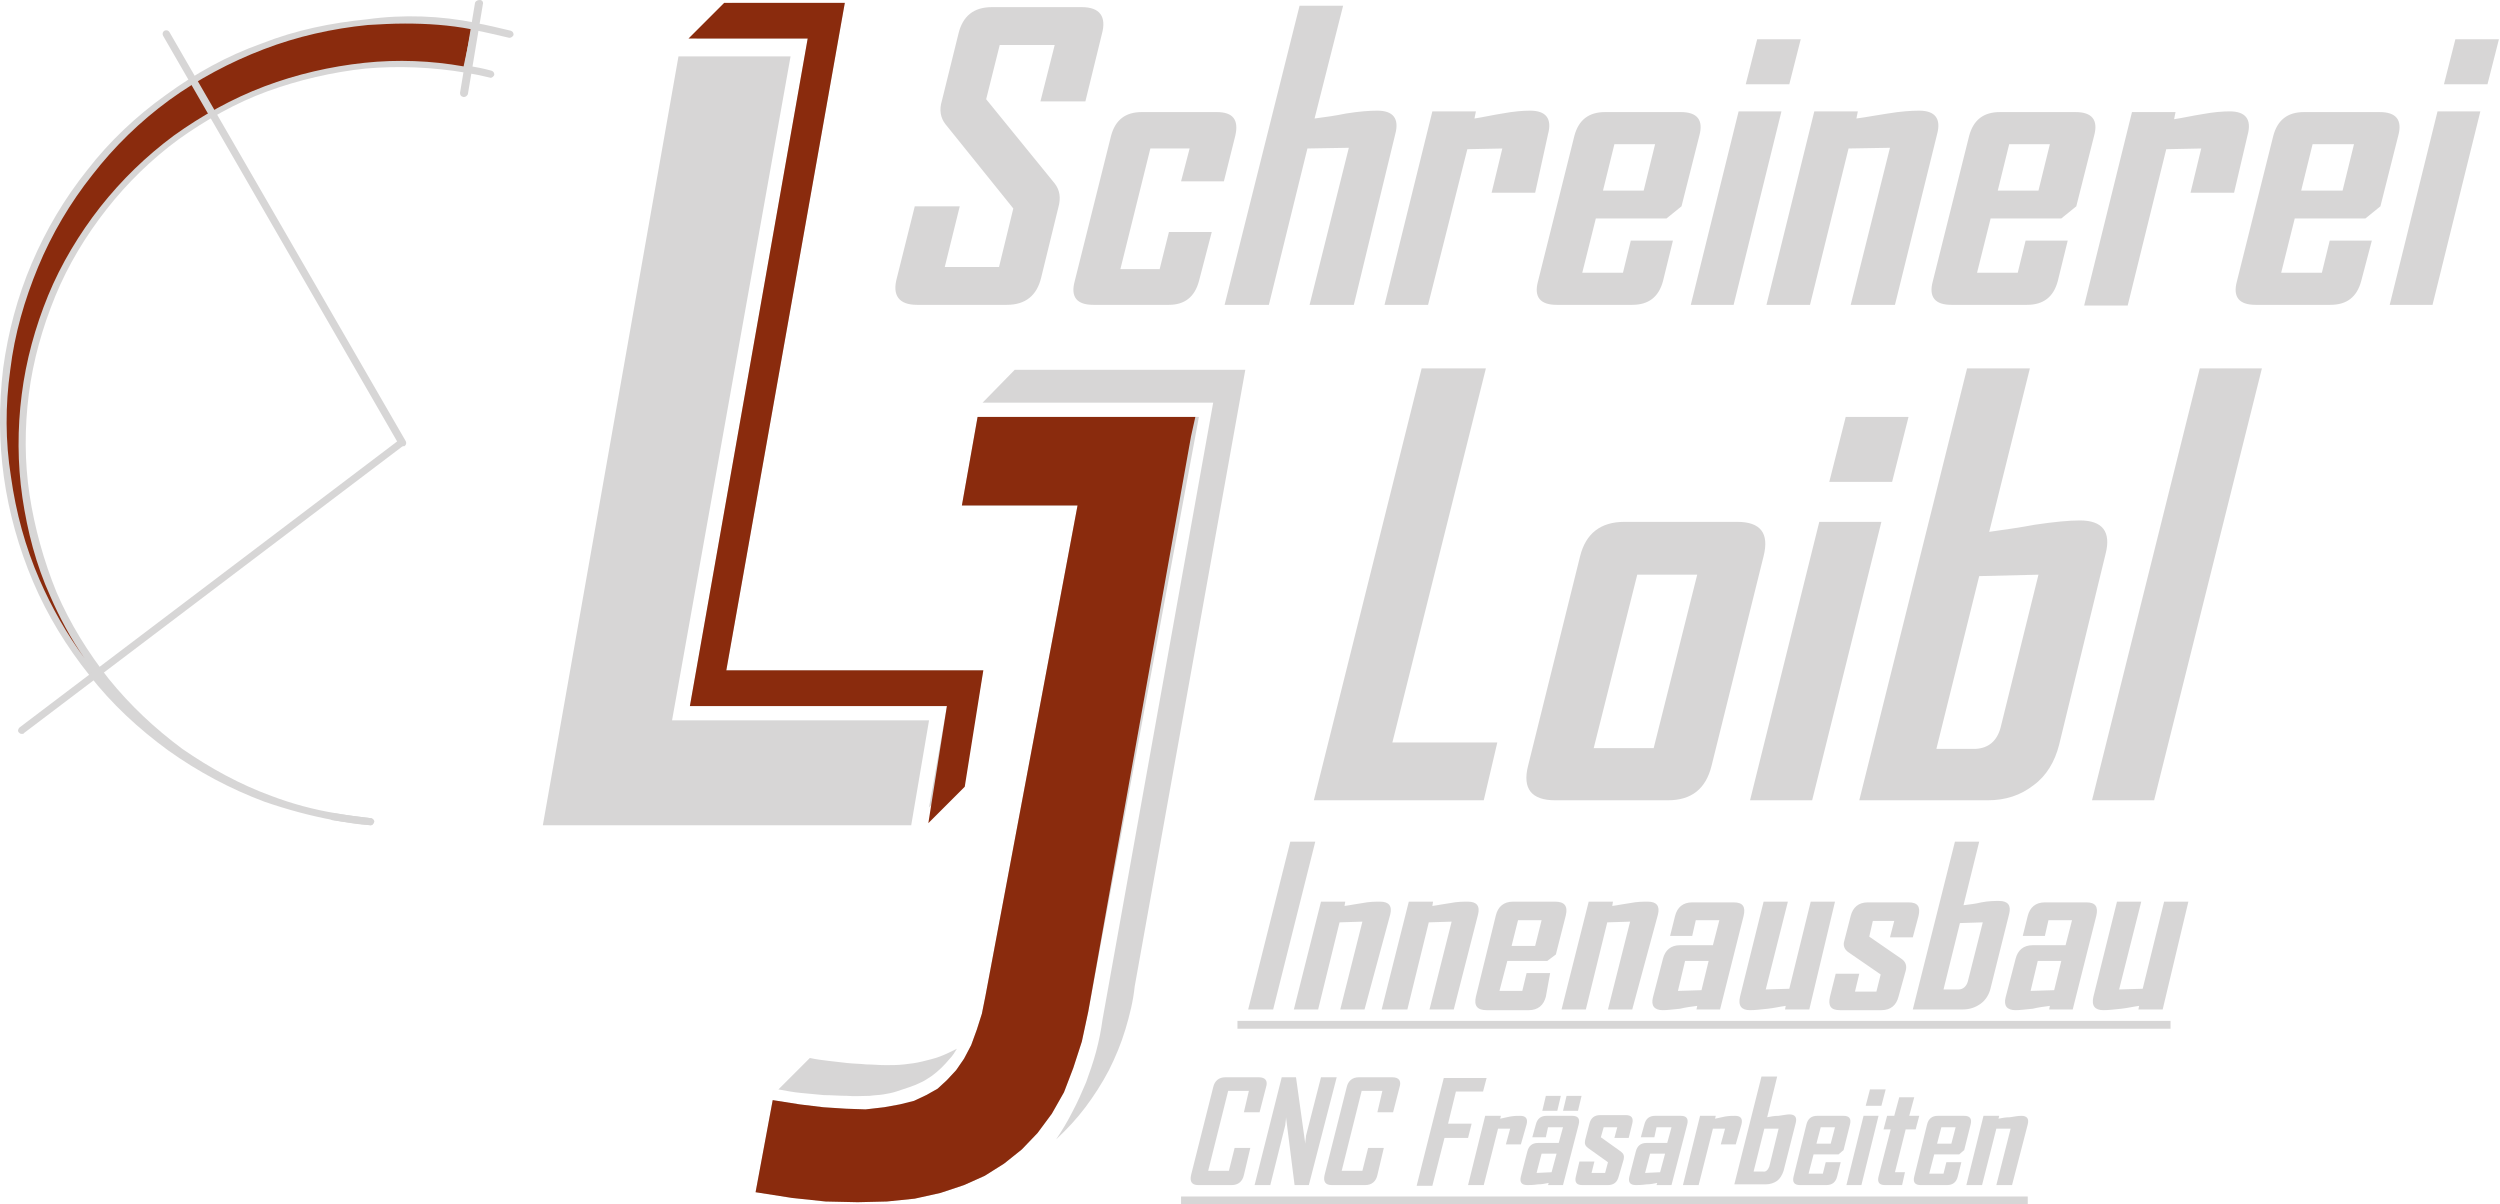 <svg width="575" height="277" viewBox="0 0 575 277" fill="none" xmlns="http://www.w3.org/2000/svg">
<path d="M239.462 63.873C238.477 67.978 235.849 70.112 231.58 70.112H210.892C206.787 70.112 205.145 67.978 206.294 63.873L210.399 47.453H220.743L217.295 61.41H229.774L233.058 47.946L217.459 28.57C216.31 27.093 215.982 25.286 216.638 23.152L220.415 7.882C221.4 3.612 224.027 1.642 228.132 1.642H248.821C252.926 1.642 254.568 3.777 253.419 7.882L249.642 23.316H239.298L242.582 10.345H229.938L226.819 22.823L242.582 42.199C243.731 43.676 244.059 45.483 243.403 47.781L239.462 63.873ZM275.749 64.694C274.764 68.306 272.465 70.112 268.853 70.112H251.448C247.672 70.112 246.194 68.306 247.179 64.694L255.553 31.198C256.538 27.585 258.837 25.779 262.614 25.779H279.854C283.631 25.779 284.944 27.585 284.123 31.198L281.496 41.706H271.644L273.615 34.153H264.584L257.688 61.902H266.718L268.853 53.364H278.705L275.749 64.694ZM311.38 70.112H301.2L310.231 33.989L300.707 34.153L291.841 70.112H281.66L298.901 1.314H308.917L302.349 27.257C304.812 26.928 307.275 26.6 309.574 26.107C312.694 25.615 314.992 25.451 316.799 25.451C320.411 25.451 321.889 27.257 320.903 30.869L311.38 70.112ZM353.086 44.333H343.07L345.533 34.153L337.487 34.317L328.457 70.112H318.44L329.442 25.615H339.458L339.129 27.257C341.264 26.928 343.398 26.436 345.533 26.107C348.16 25.615 350.295 25.451 351.937 25.451C355.549 25.451 357.027 27.257 356.042 30.869L353.086 44.333ZM382.477 64.694C381.492 68.306 379.193 70.112 375.417 70.112H358.012C354.235 70.112 352.758 68.306 353.743 64.694L362.117 31.198C363.102 27.585 365.401 25.779 369.177 25.779H386.582C390.359 25.779 391.836 27.585 390.851 31.198L386.746 47.453L383.298 50.244H367.043L363.923 62.723H373.282L375.088 55.334H384.776L382.477 64.694ZM378.044 43.841L380.671 33.168H371.312L368.685 43.841H378.044ZM398.733 70.112H388.881L399.882 25.615H409.734L398.733 70.112ZM411.54 19.375H401.524L404.151 9.031H414.167L411.54 19.375ZM435.841 70.112H425.661L434.692 33.989L425.168 34.153L416.302 70.112H406.286L417.287 25.615H427.303L426.975 27.257C429.438 26.928 431.9 26.436 434.199 26.107C437.155 25.615 439.618 25.451 441.424 25.451C445.036 25.451 446.514 27.257 445.529 30.869L435.841 70.112ZM473.278 64.694C472.293 68.306 469.994 70.112 466.218 70.112H448.813C445.036 70.112 443.559 68.306 444.544 64.694L452.918 31.198C453.903 27.585 456.202 25.779 459.978 25.779H477.383C481.16 25.779 482.637 27.585 481.652 31.198L477.547 47.453L474.099 50.244H457.844L454.724 62.723H464.083L465.889 55.334H475.577L473.278 64.694ZM468.845 43.841L471.472 33.168H462.113L459.486 43.841H468.845ZM513.835 44.333H503.819L506.282 34.153L498.236 34.317L489.369 70.276H479.353L490.355 25.779H500.371L500.042 27.421C502.177 27.093 504.311 26.6 506.446 26.272C509.073 25.779 511.208 25.615 512.85 25.615C516.462 25.615 517.94 27.421 516.954 31.033L513.835 44.333ZM543.062 64.694C542.077 68.306 539.778 70.112 536.001 70.112H518.761C514.984 70.112 513.506 68.306 514.491 64.694L522.866 31.198C523.851 27.585 526.15 25.779 529.926 25.779H547.331C551.107 25.779 552.585 27.585 551.6 31.198L547.495 47.453L544.047 50.244H527.791L524.672 62.723H534.031L535.837 55.334H545.525L543.062 64.694ZM538.793 43.841L541.42 33.168H531.896L529.269 43.841H538.793ZM559.481 70.112H549.63L560.631 25.615H570.483L559.481 70.112ZM572.125 19.375H562.109L564.736 9.031H574.752L572.125 19.375Z" fill="#D7D6D6"/>
<path d="M341.264 184.065H302.185L326.979 84.726H341.756L320.247 170.765H344.383L341.264 184.065ZM393.643 176.183C392.329 181.438 389.045 184.065 383.627 184.065H357.683C352.265 184.065 350.13 181.438 351.444 176.183L363.43 127.909C364.744 122.655 368.192 120.028 373.611 120.028H399.554C404.972 120.028 406.942 122.655 405.629 127.909L393.643 176.183ZM380.343 172.078L390.359 132.178H376.566L366.55 172.078H380.343ZM416.794 184.065H402.509L418.436 120.028H432.721L416.794 184.065ZM435.184 110.833H420.735L424.512 95.891H438.961L435.184 110.833ZM473.606 171.257C472.621 175.198 470.651 178.482 467.695 180.617C464.74 182.915 461.292 184.065 457.187 184.065H427.631L452.425 84.726H466.874L457.515 122.327C460.963 121.834 464.576 121.341 468.024 120.685C472.457 120.028 475.905 119.7 478.368 119.7C483.622 119.7 485.593 122.327 484.279 127.417L473.606 171.257ZM460.142 167.317L468.845 132.178L455.216 132.507L445.365 172.243H454.395C457.351 172.078 459.321 170.436 460.142 167.317ZM495.445 184.065H481.159L505.953 84.726H520.238L495.445 184.065Z" fill="#D7D6D6"/>
<path d="M292.826 232.174H287.079L296.766 193.588H302.513L292.826 232.174ZM313.843 232.174H308.26L313.35 211.978L308.096 212.142L303.17 232.174H297.587L303.827 207.381H309.41L309.245 208.366C310.559 208.202 312.037 207.873 313.35 207.709C314.992 207.381 316.306 207.381 317.455 207.381C319.426 207.381 320.247 208.366 319.754 210.336L313.843 232.174ZM334.368 232.174H328.785L333.875 211.978L328.621 212.142L323.695 232.174H317.784L324.023 207.381H329.606L329.442 208.366C330.755 208.202 332.233 207.873 333.547 207.709C335.189 207.381 336.502 207.381 337.651 207.381C339.622 207.381 340.443 208.366 339.95 210.336L334.368 232.174ZM355.549 229.219C355.056 231.189 353.743 232.339 351.608 232.339H341.921C339.786 232.339 338.965 231.353 339.458 229.219L344.055 210.5C344.548 208.53 345.861 207.381 347.996 207.381H357.684C359.818 207.381 360.639 208.366 360.146 210.5L357.848 219.531L355.877 221.009H346.682L344.876 227.905H350.13L351.116 223.8H356.534L355.549 229.219ZM353.086 217.561L354.564 211.65H349.145L347.667 217.561H353.086ZM375.417 232.174H369.834L374.924 211.978L369.67 212.142L364.744 232.174H359.161L365.401 207.381H370.983L370.819 208.366C372.133 208.202 373.611 207.873 374.924 207.709C376.566 207.381 377.88 207.381 379.029 207.381C380.999 207.381 381.82 208.366 381.328 210.336L375.417 232.174ZM395.613 232.174H390.194L390.359 231.353C389.045 231.518 387.732 231.682 386.418 232.01C384.612 232.174 383.462 232.339 382.477 232.339C380.507 232.339 379.686 231.353 380.178 229.383L382.477 220.516C382.97 218.546 384.283 217.397 386.418 217.397H393.971L395.449 211.65H390.03L389.209 215.262H384.119L385.269 210.665C385.761 208.694 387.075 207.545 389.209 207.545H398.733C400.867 207.545 401.524 208.53 401.031 210.665L395.613 232.174ZM391.344 227.741L392.986 221.009H387.567L385.925 227.905L391.344 227.741ZM416.138 232.174H410.555L410.719 231.353C409.406 231.518 408.092 231.846 406.614 232.01C404.972 232.174 403.659 232.339 402.509 232.339C400.539 232.339 399.718 231.353 400.21 229.219L405.629 207.381H411.212L406.122 227.577L411.54 227.413L416.466 207.381H422.049L416.138 232.174ZM436.662 229.219C436.17 231.189 434.856 232.339 432.721 232.339H423.198C421.064 232.339 420.407 231.353 420.899 229.219L422.213 223.965H427.631L426.646 228.07H431.572L432.557 224.129L425.168 219.039C424.183 218.382 423.855 217.397 424.183 216.412L425.661 210.665C426.154 208.694 427.467 207.545 429.602 207.545H438.961C441.095 207.545 441.752 208.53 441.26 210.665L439.946 215.591H434.692L435.677 211.814H430.751L429.93 215.426L437.319 220.516C438.304 221.173 438.633 222.158 438.304 223.308L436.662 229.219ZM457.844 227.249C457.515 228.726 456.694 230.04 455.545 230.861C454.395 231.682 453.082 232.174 451.44 232.174H439.946L449.634 193.588H455.216L451.604 208.202C452.918 208.038 454.395 207.873 455.709 207.545C457.351 207.217 458.829 207.217 459.814 207.217C461.784 207.217 462.605 208.202 462.113 210.172L457.844 227.249ZM452.589 225.771L456.037 212.142L450.783 212.307L447.007 227.577H450.455C451.44 227.577 452.261 226.92 452.589 225.771ZM476.726 232.174H471.308L471.472 231.353C470.158 231.518 468.845 231.682 467.531 232.01C465.725 232.174 464.576 232.339 463.59 232.339C461.62 232.339 460.799 231.353 461.292 229.383L463.59 220.516C464.083 218.546 465.397 217.397 467.531 217.397H475.084L476.562 211.65H471.144L470.323 215.262H465.232L466.382 210.665C466.874 208.694 468.188 207.545 470.323 207.545H479.846C481.981 207.545 482.637 208.53 482.145 210.665L476.726 232.174ZM472.457 227.741L474.099 221.009H468.681L467.039 227.905L472.457 227.741ZM497.415 232.174H491.832L491.997 231.353C490.683 231.518 489.369 231.846 487.892 232.01C486.25 232.174 484.936 232.339 483.787 232.339C481.816 232.339 480.995 231.353 481.488 229.219L486.906 207.381H492.489L487.399 227.577L492.818 227.413L497.743 207.381H503.326L497.415 232.174Z" fill="#D7D6D6"/>
<path d="M499.221 234.802H284.616V236.608H499.221V234.802Z" fill="#D7D6D6"/>
<path d="M286.094 270.268C285.765 271.746 284.78 272.567 283.302 272.567H275.585C274.107 272.567 273.615 271.746 273.943 270.268L279.033 250.072C279.361 248.594 280.347 247.773 281.824 247.773H289.542C291.019 247.773 291.676 248.594 291.184 250.072L289.706 255.819H286.094L287.243 250.893H282.481L277.884 269.283H282.645L283.959 264.029H287.571L286.094 270.268ZM301.035 272.567H297.752L295.781 256.968C295.781 257.789 295.617 258.282 295.617 258.774L292.169 272.567H288.556L294.796 247.773H298.08L300.214 263.043C300.214 262.222 300.379 261.73 300.379 261.237L303.827 247.773H307.439L301.035 272.567ZM316.798 270.268C316.47 271.746 315.485 272.567 314.007 272.567H306.29C304.812 272.567 304.319 271.746 304.648 270.268L309.738 250.072C310.066 248.594 311.051 247.773 312.529 247.773H320.246C321.724 247.773 322.381 248.594 321.888 250.072L320.411 255.819H316.798L317.948 250.893H313.186L308.588 269.283H313.35L314.664 264.029H318.276L316.798 270.268Z" fill="#D7D6D6"/>
<path d="M341.1 251.057H334.86L333.054 258.446H338.473L337.652 261.73H332.233L329.442 272.731H325.829L332.069 247.937H341.921L341.1 251.057ZM349.802 263.208H346.354L347.339 259.595H344.548L341.264 272.567H337.652L341.592 256.64H345.205L345.04 257.297C345.861 257.132 346.518 256.968 347.339 256.804C348.324 256.64 348.981 256.64 349.638 256.64C350.951 256.64 351.444 257.297 351.116 258.61L349.802 263.208ZM359.49 272.567H356.042L356.206 272.074C355.385 272.238 354.564 272.403 353.743 272.403C352.593 272.567 351.772 272.567 351.28 272.567C349.966 272.567 349.474 271.91 349.802 270.597L351.28 264.85C351.608 263.536 352.429 262.879 353.743 262.879H358.505L359.49 259.267H356.042L355.549 261.566H352.429L353.25 258.61C353.579 257.297 354.4 256.64 355.713 256.64H361.624C362.938 256.64 363.43 257.297 363.102 258.61L359.49 272.567ZM356.863 269.611L358.012 265.342H354.564L353.414 269.776L356.863 269.611ZM358.176 255.49H354.728L355.549 252.042H358.997L358.176 255.49ZM362.938 255.49H359.49L360.311 252.042H363.759L362.938 255.49ZM372.297 270.597C371.969 271.91 371.148 272.567 369.834 272.567H363.923C362.609 272.567 362.117 271.91 362.445 270.597L363.266 267.148H366.714L366.058 269.776H369.177L369.834 267.313L365.237 264.029C364.58 263.536 364.416 263.043 364.58 262.222L365.565 258.446C365.893 257.132 366.714 256.476 368.028 256.476H373.939C375.253 256.476 375.745 257.132 375.417 258.446L374.596 261.73H371.312L371.969 259.267H368.849L368.192 261.566L372.79 264.85C373.446 265.342 373.611 265.835 373.446 266.656L372.297 270.597ZM384.448 272.567H381L381.164 272.074C380.343 272.238 379.522 272.403 378.701 272.403C377.551 272.567 376.73 272.567 376.238 272.567C374.924 272.567 374.432 271.91 374.76 270.597L376.238 264.85C376.566 263.536 377.387 262.879 378.701 262.879H383.462L384.448 259.267H381L380.507 261.566H377.387L378.208 258.61C378.537 257.297 379.358 256.64 380.671 256.64H386.582C387.896 256.64 388.388 257.297 388.06 258.61L384.448 272.567ZM381.82 269.611L382.97 265.342H379.522L378.372 269.776L381.82 269.611ZM399.225 263.208H395.777L396.762 259.595H393.971L390.687 272.567H387.075L391.016 256.64H394.628L394.464 257.297C395.285 257.132 395.941 256.968 396.762 256.804C397.748 256.64 398.404 256.64 399.061 256.64C400.375 256.64 400.867 257.297 400.539 258.61L399.225 263.208ZM410.227 269.283C409.898 270.268 409.406 271.089 408.749 271.582C408.092 272.074 407.107 272.403 406.122 272.403H398.897L405.136 247.609H408.749L406.45 256.968C407.271 256.804 408.092 256.64 409.077 256.64C410.227 256.476 411.048 256.311 411.54 256.311C412.854 256.311 413.346 256.968 413.018 258.282L410.227 269.283ZM406.943 268.298L409.077 259.595H405.793L403.33 269.447H405.465C406.122 269.611 406.614 269.119 406.943 268.298ZM422.541 270.597C422.213 271.91 421.392 272.567 420.078 272.567H414.003C412.69 272.567 412.197 271.91 412.525 270.597L415.481 258.61C415.809 257.297 416.63 256.64 417.944 256.64H424.019C425.333 256.64 425.825 257.297 425.497 258.61L424.019 264.521L422.87 265.506H417.123L415.973 269.94H419.257L419.914 267.313H423.362L422.541 270.597ZM421.064 263.043L422.049 259.267H418.765L417.78 263.043H421.064ZM428.124 272.567H424.676L428.617 256.64H432.065L428.124 272.567ZM432.722 254.341H429.109L430.094 250.564H433.707L432.722 254.341ZM437.483 272.567H433.543C432.229 272.567 431.736 271.91 432.065 270.597L434.856 259.76H433.214L434.035 256.64H435.677L436.826 252.371H440.275L439.125 256.64H441.424L440.603 259.76H438.304L435.841 269.611H438.14L437.483 272.567ZM450.291 270.597C449.962 271.91 449.141 272.567 447.828 272.567H441.752C440.439 272.567 439.946 271.91 440.275 270.597L443.23 258.61C443.559 257.297 444.379 256.64 445.693 256.64H451.768C453.082 256.64 453.575 257.297 453.246 258.61L451.768 264.521L450.619 265.506H444.872L443.723 269.94H447.007L447.663 267.313H451.112L450.291 270.597ZM448.813 263.043L449.798 259.267H446.514L445.529 263.043H448.813ZM462.77 272.567H459.157L462.441 259.595H459.157L455.873 272.567H452.261L456.202 256.64H459.814L459.65 257.297C460.471 257.132 461.292 256.968 462.277 256.968C463.262 256.804 464.247 256.64 464.904 256.64C466.218 256.64 466.71 257.297 466.382 258.61L462.77 272.567Z" fill="#D7D6D6"/>
<path d="M466.382 275.194H271.644V277H466.382V275.194Z" fill="#D7D6D6"/>
<path d="M221.236 116.252L224.848 95.891H275.749L274.928 100.324L250.299 232.667L248.821 239.563L246.851 245.639L244.716 251.221L241.925 256.147L238.641 260.581L235.029 264.357L230.924 267.641L226.49 270.432L221.729 272.567L216.31 274.373L210.399 275.687L203.995 276.343L197.263 276.508L189.874 276.343L182.157 275.522L173.783 274.209L177.724 253.028L183.963 254.013L189.382 254.669L194.472 254.998L199.069 255.162L203.339 254.669L206.951 254.013L210.235 253.192L213.026 251.878L215.653 250.4L217.788 248.43L219.922 246.131L221.729 243.504L223.371 240.384L224.684 236.772L225.833 233.16L226.654 229.055L247.836 116.252H221.236Z" fill="#D7D6D6"/>
<path d="M221.236 116.252L224.848 95.891H274.928L273.943 100.324L250.299 232.667L248.821 239.563L246.851 245.639L244.716 251.221L241.925 256.147L238.641 260.581L235.029 264.357L230.924 267.641L226.49 270.432L221.729 272.567L216.31 274.373L210.399 275.687L203.995 276.343L197.263 276.508L189.874 276.343L182.157 275.522L173.783 274.209L177.724 253.028L183.963 254.013L189.382 254.669L194.472 254.998L199.069 255.162L203.339 254.669L206.951 254.013L210.235 253.192L213.026 251.878L215.653 250.4L217.788 248.43L219.922 246.131L221.729 243.504L223.371 240.384L224.684 236.772L225.833 233.16L226.654 229.055L247.836 116.252H221.236Z" fill="#8A2B0D"/>
<path d="M209.578 189.812H124.852L156.05 12.972H181.829L154.572 165.675H213.683L209.578 189.812Z" fill="#D7D6D6"/>
<path d="M109.254 6.075C101.044 4.433 92.834 4.105 84.46 4.926C76.086 5.747 68.204 7.717 60.323 10.509C52.441 13.3 45.217 17.405 38.485 22.331C31.753 27.093 25.842 33.004 20.752 39.407C15.661 45.975 11.228 53.036 8.108 60.753C4.824 68.47 2.69 76.68 1.54 84.726C0.391 92.771 0.391 101.474 1.705 109.683C2.854 117.893 4.989 125.939 8.437 133.492C11.721 141.209 15.99 148.27 21.244 154.838C26.498 161.241 32.41 166.988 39.142 171.914C45.874 176.676 53.263 180.781 61.144 183.572C69.025 186.528 77.235 188.17 85.281 188.991C77.399 188.334 69.682 186.528 62.458 183.9C55.069 181.109 48.008 177.497 41.769 172.899C35.365 168.302 29.618 163.047 24.692 156.808C19.766 150.733 15.661 144.001 12.542 136.776C9.422 129.551 7.287 121.998 6.138 114.117C4.989 106.4 4.989 98.518 5.81 90.801C6.795 82.919 8.929 75.366 11.885 68.142C14.84 60.917 18.945 54.021 23.707 47.946C28.469 41.706 34.216 36.288 40.455 31.69C46.859 27.093 53.755 23.152 61.144 20.525C68.533 17.897 76.25 15.927 83.967 15.27C92.013 14.449 99.894 14.778 107.612 16.091L109.254 6.075Z" fill="#D7D6D6"/>
<path d="M109.254 6.075C101.044 4.433 92.834 4.105 84.46 4.926C76.086 5.747 68.204 7.717 60.323 10.509C52.442 13.3 45.217 17.405 38.485 22.331C31.753 27.093 25.842 33.004 20.752 39.407C15.662 45.975 11.228 53.036 8.108 60.753C4.825 68.47 2.69 76.68 1.541 84.726C0.391 92.771 0.391 101.474 1.705 109.684C2.854 117.893 4.989 125.939 8.437 133.492C11.721 141.209 15.99 148.27 21.244 154.838C26.498 161.241 32.41 166.988 39.142 171.914C45.874 176.676 53.263 180.781 61.144 183.572C69.025 186.528 77.235 188.17 85.281 188.991C77.4 188.334 69.682 186.528 62.458 183.901C55.069 181.109 48.008 177.497 41.769 172.899C35.365 168.302 29.618 163.048 24.692 156.808C19.766 150.733 15.662 144.001 12.542 136.776C9.422 129.551 7.287 121.998 6.138 114.117C4.989 106.4 4.989 98.518 5.81 90.801C6.795 82.919 8.929 75.367 11.885 68.142C14.841 60.917 18.945 54.021 23.707 47.946C28.469 41.706 34.216 36.288 40.455 31.69C46.859 27.093 53.755 23.152 61.144 20.525C68.533 17.898 76.25 15.927 83.967 15.27C92.013 14.449 99.894 14.778 107.612 16.091L109.254 6.075Z" fill="#8A2B0D"/>
<path d="M85.281 189.812C85.117 189.812 85.117 189.812 85.281 189.812C85.117 189.812 85.117 189.812 85.281 189.812C82.325 189.648 79.698 189.155 76.907 188.662C71.488 187.677 66.07 186.199 60.816 184.393C52.934 181.438 45.545 177.497 38.649 172.571C31.917 167.645 25.677 161.898 20.587 155.33C15.333 148.762 10.9 141.538 7.616 133.821C4.332 126.103 2.033 117.893 0.884 109.684C-0.266 101.474 -0.266 93.1 0.72 84.726C1.869 76.352 4.003 68.306 7.287 60.589C10.571 52.871 14.841 45.647 20.095 39.079C25.185 32.511 31.26 26.764 38.156 21.838C44.889 16.912 52.277 12.807 60.159 10.016C68.04 6.896 76.25 5.254 84.46 4.433C92.834 3.284 101.372 3.612 109.418 5.254C109.91 5.254 110.239 5.747 110.075 6.24L108.268 16.091C108.268 16.584 107.776 16.912 107.283 16.748C99.566 15.435 91.685 15.106 84.132 15.763C76.414 16.584 68.697 18.39 61.472 21.017C54.248 23.645 47.351 27.585 41.112 32.019C34.873 36.616 29.29 42.035 24.528 48.11C19.766 54.185 15.662 60.917 12.706 68.142C9.75 75.367 7.616 82.92 6.631 90.637C5.645 98.354 5.645 106.236 6.795 113.789C7.944 121.342 10.079 129.059 13.034 136.284C16.154 143.508 20.259 150.076 25.021 156.151C29.947 162.227 35.529 167.481 41.933 172.243C48.337 176.676 55.233 180.452 62.458 183.08C67.219 184.886 72.145 186.199 77.071 187.02C79.862 187.513 82.49 187.841 85.117 188.17C85.609 188.17 85.938 188.662 85.938 188.991C85.938 189.483 85.609 189.812 85.281 189.812ZM93.162 5.419C90.207 5.419 87.58 5.583 84.624 5.747C76.414 6.568 68.369 8.374 60.651 11.33C52.934 14.285 45.545 18.226 38.977 22.988C32.245 27.914 26.334 33.66 21.244 40.228C16.154 46.632 11.885 53.857 8.765 61.41C5.645 68.963 3.347 76.844 2.362 85.054C1.212 93.264 1.212 101.474 2.526 109.684C3.675 117.893 5.81 125.775 9.094 133.328C11.885 139.732 15.333 145.807 19.438 151.39C16.318 146.956 13.691 142.03 11.556 137.105C8.273 129.88 6.302 122.163 5.153 114.445C4.003 106.564 4.003 98.518 4.989 90.801C5.974 82.919 8.108 75.202 11.064 67.978C14.02 60.753 18.289 53.693 23.05 47.617C27.976 41.378 33.559 35.959 39.963 31.198C46.366 26.6 53.427 22.659 60.816 19.868C68.204 17.077 76.086 15.27 83.803 14.45C91.52 13.629 99.238 13.957 106.627 15.27L108.433 6.732C103.343 5.747 98.252 5.419 93.162 5.419Z" fill="#D7D6D6"/>
<path d="M112.866 17.897C110.896 17.405 109.254 17.076 107.283 16.748C106.791 16.748 106.462 16.255 106.627 15.763C106.627 15.27 107.119 14.942 107.612 15.106C109.582 15.434 111.224 15.763 113.03 16.255C113.523 16.42 113.687 16.748 113.687 17.241C113.523 17.569 113.194 17.897 112.866 17.897Z" fill="#D7D6D6"/>
<path d="M117.135 8.702C114.18 8.046 111.717 7.389 108.925 6.896C108.433 6.896 108.104 6.404 108.269 5.911C108.269 5.419 108.761 5.09 109.254 5.254C112.045 5.747 114.672 6.404 117.464 7.06C117.956 7.225 118.12 7.553 118.12 8.046C117.956 8.374 117.628 8.702 117.135 8.702Z" fill="#D7D6D6"/>
<path d="M85.281 189.812C85.117 189.812 85.117 189.812 85.281 189.812C82.325 189.483 79.534 189.155 76.578 188.662C76.086 188.662 75.757 188.17 75.922 187.677C76.086 187.185 76.414 186.856 76.907 187.02C79.698 187.513 82.49 187.841 85.281 188.17C85.773 188.17 86.102 188.662 86.102 188.991C85.938 189.483 85.609 189.812 85.281 189.812Z" fill="#D7D6D6"/>
<path d="M4.989 168.794C4.66 168.794 4.496 168.63 4.332 168.466C4.003 168.138 4.168 167.645 4.496 167.317L91.849 101.145C92.177 100.817 92.67 100.981 92.998 101.309C93.326 101.638 93.162 102.13 92.834 102.459L5.481 168.63C5.481 168.794 5.317 168.794 4.989 168.794Z" fill="#D7D6D6"/>
<path d="M92.341 102.623C92.013 102.623 91.849 102.459 91.685 102.131L37.5 8.21C37.336 7.882 37.336 7.389 37.828 7.061C38.157 6.896 38.649 6.896 38.977 7.389L93.327 101.474C93.491 101.802 93.491 102.295 92.998 102.623C92.67 102.623 92.506 102.623 92.341 102.623Z" fill="#D7D6D6"/>
<path d="M106.627 22.331C105.97 22.167 105.806 21.838 105.806 21.346L109.254 0.657C109.418 0.164 109.91 0 110.403 0C110.896 0 111.224 0.493 111.06 0.985L107.612 21.674C107.448 22.002 107.119 22.331 106.627 22.331Z" fill="#D7D6D6"/>
<path d="M160.155 8.867L168.364 0.657H194.308L167.051 154.181H226.162L222.057 177.333L213.683 185.707L217.788 162.391H158.677L185.769 8.867H160.155Z" fill="#D7D6D6"/>
<path d="M158.349 8.867L166.558 0.657H194.308L167.051 154.181H226.162L221.893 180.945L213.519 189.319L217.788 162.391H158.677L185.769 8.867H158.349Z" fill="#8A2B0D"/>
<path d="M186.262 243.34C187.74 243.668 189.217 243.832 190.531 243.997C192.009 244.161 193.487 244.325 194.8 244.489C196.278 244.653 197.756 244.653 199.234 244.817C200.711 244.817 202.189 244.982 203.667 244.982C205.145 244.982 206.458 244.982 207.936 244.817C209.414 244.653 210.727 244.489 212.041 244.161C213.354 243.832 214.832 243.504 216.146 243.011C217.459 242.519 218.773 241.862 220.087 241.205C219.594 242.026 219.101 242.847 218.445 243.504C217.788 244.325 217.131 244.982 216.474 245.638C215.817 246.295 214.996 246.952 214.34 247.445C213.519 247.937 212.698 248.594 211.877 248.922C210.891 249.415 210.071 249.743 209.085 250.072C208.1 250.4 207.115 250.729 206.13 251.057C205.145 251.385 204.159 251.55 203.174 251.714C202.189 251.878 201.204 251.878 200.054 252.042C198.248 252.042 196.606 252.206 194.8 252.042C192.994 252.042 191.352 251.878 189.546 251.878C187.74 251.714 186.098 251.55 184.292 251.385C182.485 251.221 180.843 250.893 179.037 250.564L186.262 243.34Z" fill="#D7D6D6"/>
<path d="M242.91 262.058C245.373 259.76 247.672 257.297 249.642 254.669C251.612 252.042 253.418 249.251 255.06 246.131C256.538 243.176 257.852 240.056 258.837 236.772C259.822 233.488 260.643 230.204 260.971 226.92L286.422 85.054H233.386L225.998 92.607H279.033L253.583 234.473C253.254 236.936 252.762 239.399 252.105 241.862C251.448 244.325 250.627 246.624 249.806 248.923C248.821 251.221 247.836 253.52 246.686 255.655C245.537 257.953 244.223 260.088 242.91 262.058Z" fill="#D7D6D6"/>
</svg>
